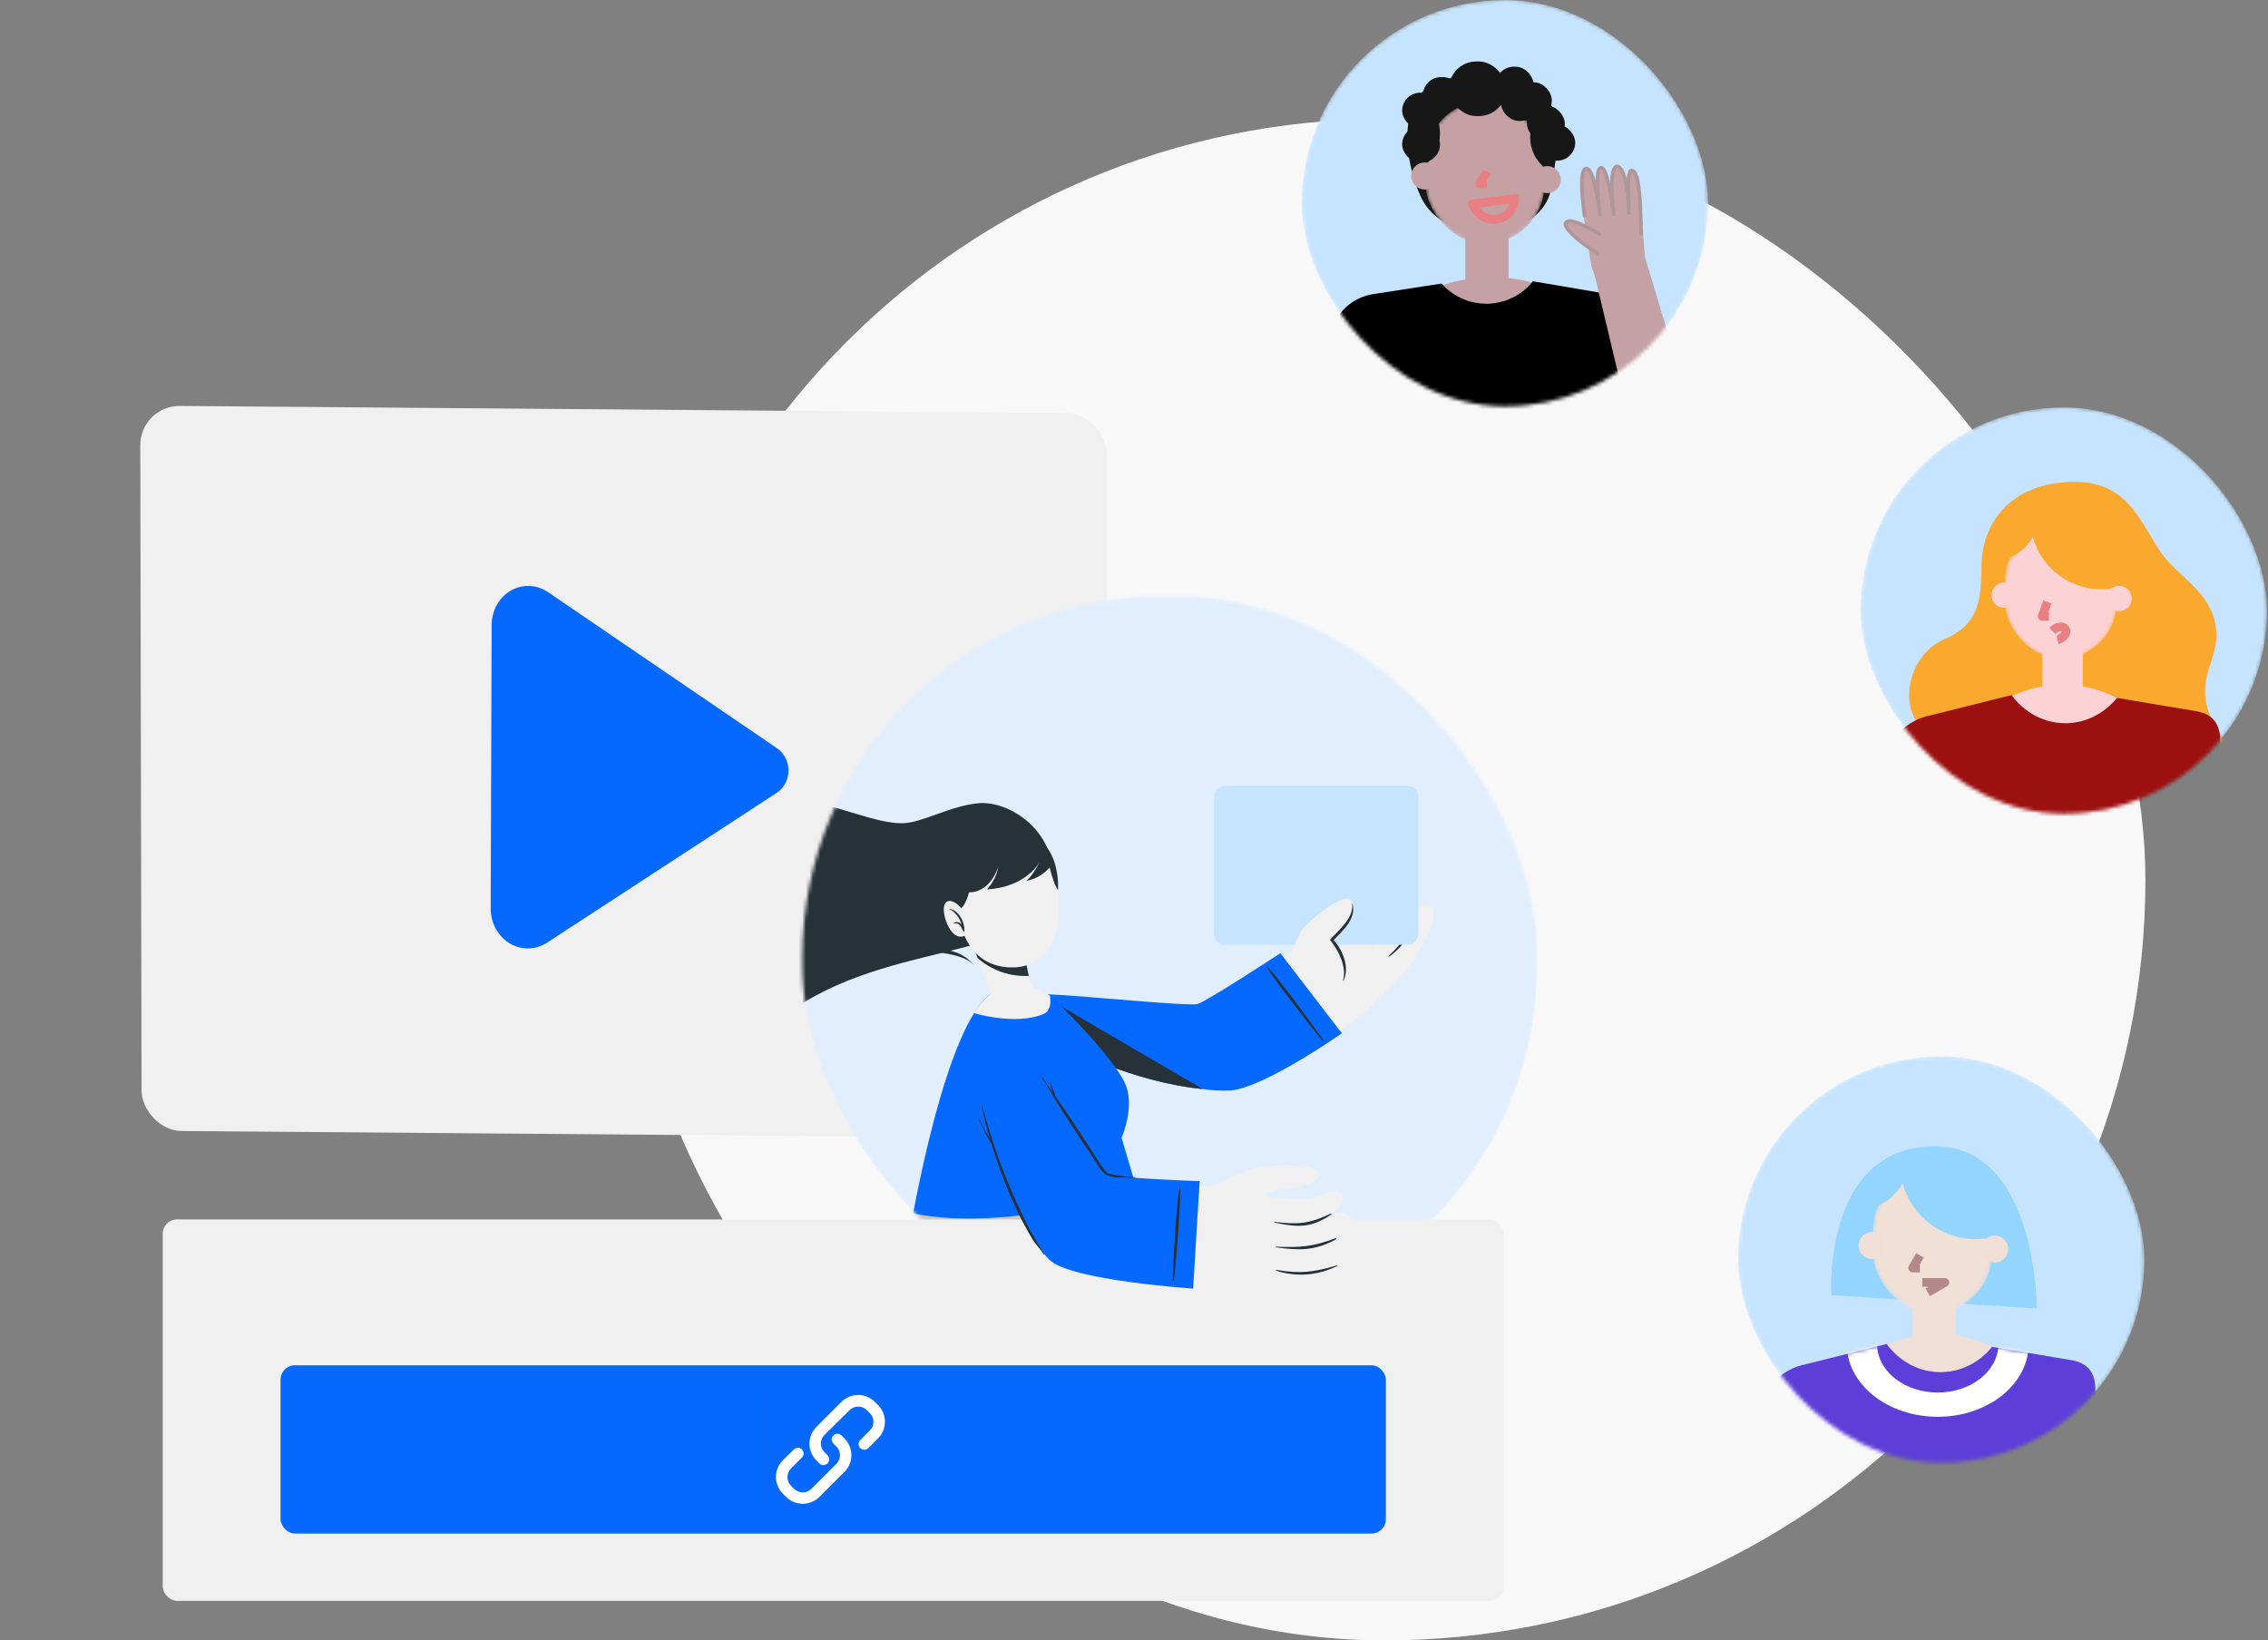 <svg width="629" height="455" viewBox="0 0 629 455" fill="none" xmlns="http://www.w3.org/2000/svg">
<rect x="0" y="0" width="629" height="455" fill="#808080" stroke="none"/>
<rect x="173" y="33" width="422" height="422" rx="211" fill="#F8F8F9"/>
<rect width="267.97" height="201.111" rx="11" transform="matrix(1 0.008 0.002 1 38.881 112.508)" fill="#F0F0F0"/>
<path fill-rule="evenodd" clip-rule="evenodd" d="M215.438 219.899L151.673 261.492C146.875 264.622 140.58 262.975 137.613 257.814C136.608 256.066 136.079 254.056 136.086 252.012L136.35 173.32C136.37 167.285 140.96 162.453 146.601 162.527C148.512 162.553 150.382 163.151 152 164.254L215.48 207.534C218.664 209.706 219.623 214.212 217.622 217.6C217.069 218.536 216.322 219.323 215.438 219.899Z" fill="#0669FF"/>
<mask id="mask0_10014_11480" style="mask-type:alpha" maskUnits="userSpaceOnUse" x="222" y="165" width="205" height="203">
<rect x="222.518" y="165.504" width="203.845" height="202.289" rx="100" fill="#F8F8F9"/>
</mask>
<g mask="url(#mask0_10014_11480)">
<rect x="222.518" y="163.948" width="203.845" height="203.845" rx="100" fill="#E0EEFE"/>
<path d="M278.541 338.83C278.541 338.83 276.961 434.552 276.961 450.278C276.961 474.361 266.834 541.794 266.834 541.794L325.329 541.794C325.329 541.794 321.269 467.208 321.269 450.278C321.269 415.471 311.518 341.935 311.518 341.935L278.541 338.83Z" fill="#263238"/>
<path d="M284.341 536.92C284.341 512.547 284.657 457.127 284.341 420.181C284.249 408.117 284.174 396.057 284.116 383.999C284.073 371.9 284.021 359.808 284.088 347.719L284.125 343.243C284.128 343.123 284.311 343.11 284.309 343.23C284.583 355.3 284.791 367.374 284.932 379.451C285.074 391.529 285.205 403.688 285.325 415.928C285.532 436.991 284.367 520.671 284.341 536.92Z" fill="#455A64"/>
<path d="M316.833 341.326C316.833 341.326 312.868 358.255 301.294 366.373C301.294 366.373 279.538 423.826 262.071 439.941C249.643 451.402 189.679 466.679 189.679 466.679L175.846 423.175C175.846 423.175 228.446 412.848 233.528 409.364C239.669 405.147 249.561 373.725 249.327 371.98C248.572 365.891 249.028 359.713 250.67 353.802C252.312 347.89 255.107 342.362 258.895 337.535L316.833 341.326Z" fill="#263238"/>
<path d="M278.371 342.512C277.357 345.786 275.295 348.637 272.503 350.625C269.418 352.731 265.789 353.899 262.054 353.987C261.418 354.031 261.31 355.013 262.011 354.997C269.634 355.184 277.418 350.45 278.69 342.564C278.701 342.393 278.425 342.34 278.371 342.512Z" fill="#455A64"/>
<path d="M308.674 361.334C305.891 362.398 303.228 363.751 300.727 365.37C298.076 366.939 295.629 368.791 293.06 370.494C292.972 370.557 293.049 370.725 293.173 370.65C295.853 369.163 298.616 367.914 301.288 366.375C303.932 364.988 306.447 363.369 308.805 361.537C308.905 361.45 308.822 361.272 308.674 361.334Z" fill="#455A64"/>
<path d="M310.053 345.443C309.644 347.221 309.087 348.898 308.592 350.619C308.097 352.339 307.757 353.904 307.223 355.49C306.752 357.027 305.851 358.396 304.626 359.437C303.948 360 303.191 360.471 302.478 360.985C302.098 361.259 301.698 361.547 301.297 361.836L301.472 361.132L301.941 359.148C302.34 357.644 302.625 356.208 302.949 354.744C303.582 351.856 304.177 348.936 304.978 346.076C305.004 345.968 304.851 345.9 304.788 346.019C303.863 348.851 302.896 351.624 302.081 354.465C301.681 355.865 300.117 362.79 300.073 363.326C300.029 363.862 299.916 364.343 299.868 364.853C299.765 365.368 299.726 365.894 299.751 366.42C299.822 366.517 299.929 366.543 299.996 366.451C300.242 365.981 300.425 365.48 300.54 364.962C300.689 364.469 300.838 363.976 300.953 363.478L301.07 362.919C301.784 362.553 302.463 362.034 303.106 361.63C303.749 361.226 304.579 360.731 305.265 360.222C306.541 359.271 307.502 357.959 308.023 356.456C308.556 354.838 308.941 353.176 309.175 351.489C309.53 349.513 309.818 347.525 310.224 345.557C310.261 345.382 310.089 345.329 310.053 345.443Z" fill="#455A64"/>
<path d="M278.787 400.302C284.512 391.269 290.521 382.446 296.393 373.514C298.066 370.959 299.74 368.404 301.468 365.883C301.483 365.87 301.502 365.862 301.522 365.86C301.543 365.858 301.563 365.863 301.581 365.873C301.598 365.884 301.612 365.9 301.62 365.918C301.628 365.937 301.629 365.958 301.625 365.978C296.475 375.361 290.766 384.426 284.529 393.125C282.753 395.62 280.888 398.032 278.989 400.438C278.919 400.547 278.738 400.44 278.787 400.302Z" fill="#455A64"/>
<path d="M183.059 425.939C192.244 424.431 201.4 422.833 210.526 421.146C215.104 420.298 219.682 419.415 224.235 418.515C226.444 418.071 228.701 417.713 230.805 417.014C232.988 416.257 234.896 414.988 236.423 413.278C239.206 409.931 241.702 406.298 243.891 402.406C246.249 398.586 248.501 394.681 250.647 390.69C252.793 386.7 254.872 382.56 256.883 378.272C257.36 377.374 257.756 376.414 258.068 375.403C258.284 374.24 258.236 372.968 257.928 371.681C256.094 360.994 257.41 350.841 261.683 342.715C262.1 341.905 262.545 341.115 263.018 340.346C263.096 340.29 263.229 340.402 263.141 340.517C259.241 346.991 257.317 354.974 257.567 363.65C257.605 365.811 257.782 368.006 258.099 370.219C258.386 372.445 258.967 374.494 258.266 376.372C257.473 378.543 256.419 380.571 255.449 382.625C254.48 384.679 253.522 386.603 252.513 388.564C250.428 392.604 248.237 396.557 245.941 400.425C243.615 404.307 241.247 408.203 238.58 411.776C237.342 413.524 235.842 415.014 234.121 416.206C232.336 417.277 230.345 418.01 228.208 418.381C223.644 419.358 219.033 420.178 214.422 421.033C205.26 422.745 196.056 424.343 186.81 425.826L183.261 426.385C183.031 426.394 182.894 426.058 183.059 425.939Z" fill="#455A64"/>
<path d="M287.11 284.512C292.52 289.745 321.322 302.242 341.179 302.088C348.496 302.028 373.769 285.158 379.308 279.962C385.801 273.867 373.619 256.531 368.719 258.403C362.598 260.695 338.6 276.683 332.917 278.618C326.002 280.977 306.298 276.353 290.874 276.085C282.936 275.948 282.935 280.479 287.11 284.512Z" fill="#F0F0F0"/>
<path d="M379.304 279.952C381.43 278.139 390.532 268.948 392.491 265.833C394.449 262.718 399.424 253.322 397.177 251.578C394.929 249.834 393.266 252.47 393.266 252.47C393.266 252.47 394.736 248.17 392.328 246.625C389.92 245.08 387.438 249.252 387.438 249.252C387.438 249.252 388.638 244.731 386.117 243.376C383.596 242.022 381.791 246.576 381.791 246.576C381.791 246.576 383.067 242.493 380.52 242.243C377.459 241.924 375.943 249.725 373.525 253.007C372.983 253.749 361.379 267.347 361.379 267.347L379.304 279.952Z" fill="#F0F0F0"/>
<path d="M381.993 246.235C380.859 251.967 379.373 254.291 375.425 258.463C375.355 258.548 375.463 258.676 375.547 258.6C379.777 254.855 382.066 252.232 382.271 246.284C382.28 245.99 382.044 245.97 381.993 246.235Z" fill="#263238"/>
<path d="M387.531 248.816C385.833 254.67 384.247 257.195 380.436 261.868C380.375 261.94 380.465 262.034 380.54 261.972C384.676 257.694 386.884 255.024 387.811 248.95C387.849 248.675 387.606 248.546 387.531 248.816Z" fill="#263238"/>
<path d="M346.129 237.204C347.503 237.966 347.503 239.941 346.129 240.703L312.882 259.13C311.549 259.869 309.913 258.905 309.913 257.381L309.913 220.526C309.913 219.002 311.549 218.038 312.882 218.777L346.129 237.204Z" fill="#E0EEFE"/>
<path d="M393.072 252.717C391.026 258.265 389.41 261.101 385.116 265.175C385.105 265.185 385.097 265.197 385.091 265.21C385.085 265.223 385.082 265.237 385.082 265.251C385.082 265.265 385.084 265.279 385.089 265.293C385.094 265.306 385.102 265.318 385.112 265.328C385.122 265.339 385.133 265.347 385.146 265.353C385.159 265.358 385.173 265.361 385.188 265.362C385.202 265.362 385.216 265.36 385.229 265.355C385.243 265.349 385.255 265.342 385.265 265.332C389.463 262.362 392.325 257.86 393.233 252.798C393.303 252.432 393.205 252.363 393.072 252.717Z" fill="#263238"/>
<rect width="56.696" height="44.097" rx="3" transform="matrix(-1 -8.74228e-08 -8.74228e-08 1 393.383 217.955)" fill="#C6E4FF"/>
<path d="M356.705 268.151C357.816 264.805 359.172 261.547 360.764 258.402C362.469 255.587 372.682 247.436 374.576 249.535C377.008 252.261 372.037 258.126 369.2 260.687C369.2 260.687 374.853 267.026 372.2 271.96C369.546 276.895 356.705 268.151 356.705 268.151Z" fill="#F0F0F0"/>
<path d="M375.019 250.555C375.454 254.644 371.542 257.759 369.008 260.45C368.97 260.488 368.941 260.535 368.924 260.587C368.908 260.639 368.904 260.694 368.913 260.748C368.923 260.801 368.945 260.852 368.978 260.895C369.011 260.938 369.054 260.972 369.104 260.995C371.29 263.788 373.568 268.36 372.474 271.947C372.491 272.042 372.576 272.112 372.631 272.005C374.332 268.324 372.462 263.644 369.865 260.74C372.517 258.028 376.288 254.73 375.067 250.547L375.019 250.555Z" fill="#263238"/>
<path d="M372.139 286.6C372.139 286.6 351.153 301.376 341.486 302.458C338.86 302.609 336.225 302.481 333.627 302.075C313.932 300.087 295.445 290.695 289.454 286.956C283.167 283 280.71 276.358 288.635 275.789C289.232 275.758 289.878 275.755 290.575 275.78C300.77 276.181 329.564 279.214 332.168 278.465C334.773 277.716 355.084 264.389 355.084 264.389L372.139 286.6Z" fill="#0669FF"/>
<path d="M333.597 302.084C313.902 300.097 295.415 290.704 289.424 286.965C283.137 283.009 280.68 276.368 288.605 275.799L333.597 302.084Z" fill="#263238"/>
<path d="M366.77 288.642C364.05 285.381 361.445 282.014 358.852 278.645C357.555 276.954 356.244 275.254 354.989 273.532C353.735 271.809 352.374 270.032 351.263 268.15C351.253 268.13 351.251 268.108 351.257 268.086C351.262 268.065 351.275 268.046 351.293 268.033C351.311 268.02 351.332 268.013 351.354 268.014C351.376 268.015 351.397 268.024 351.414 268.038C352.91 269.609 354.232 271.368 355.579 273.062C356.926 274.756 358.109 276.283 359.363 278.006C361.947 281.462 364.531 284.918 366.984 288.47C367.089 288.647 366.884 288.805 366.77 288.642Z" fill="#263238"/>
<path d="M311.042 315.551L318.846 342.002C318.846 342.002 277.929 353.869 251.054 349.107C251.054 349.107 258.64 299.007 270.439 280.541C270.707 280.111 270.986 279.717 271.263 279.339C271.308 279.257 271.361 279.179 271.422 279.106C277.047 271.376 285.255 272.416 291.187 276.223C292.653 277.168 310.13 294.426 312.452 301.62C314.489 307.967 311.042 315.551 311.042 315.551Z" fill="#0669FF"/>
<path d="M251.668 345.359C274.829 350.275 305.175 342.527 317.871 338.702L316.857 335.237C305.05 338.731 274.618 346.587 252.265 341.741C252.045 343.145 251.842 344.344 251.668 345.359Z" fill="#C7C7C7"/>
<path d="M252.827 338.939C263.968 341.292 277.974 340.912 294.709 337.899C301.943 336.588 309.107 334.915 316.173 332.887L315.491 330.562C302.477 334.274 274.401 340.892 253.272 336.572C253.097 337.38 252.959 338.176 252.827 338.939Z" fill="#C7C7C7"/>
<path d="M275.344 276.919C275.97 277.787 283.315 281.911 287.571 279.749C288.951 279.051 285.311 270.686 285.311 270.686L283.504 261.86L269.049 260.012C269.049 260.012 275.074 276.565 275.344 276.919Z" fill="#F0F0F0"/>
<path d="M283.504 261.86L285.311 270.686C280.126 270.948 275.044 269.18 271.141 265.756C269.982 262.603 269.039 260.019 269.039 260.019L283.504 261.86Z" fill="#263238"/>
<path d="M277.667 274.068C275.873 274.768 272.977 276.305 270.103 281.001C270.103 281.001 281.321 284.469 289.267 281.339C292.095 280.221 291.17 276.201 291.17 276.201C291.17 276.201 285.105 271.2 277.667 274.068Z" fill="#F0F0F0"/>
<path d="M291.513 245.736C287.433 267.996 243.435 259.474 214.619 284.046C201.692 295.07 150.573 301.34 165.488 277.008C180.314 252.822 172.563 238.625 206.418 223.856C222.287 216.933 239.273 228.686 250.525 228.33C255.911 228.168 263.682 223.424 271.585 222.775C280.448 222.108 294.127 231.433 291.513 245.736Z" fill="#263238"/>
<path d="M270.187 267.73C264.099 260.669 256.6 264.941 247.053 260.369C236.487 255.307 228.499 244.997 219.109 242.698C207.767 239.92 205.134 238.317 193.679 242.013C186.964 244.18 168.335 232.399 156.811 224.256C168.335 232.399 170.111 233.308 181.202 240.108C185.457 242.717 189.144 245.218 196.798 242.482C204.452 239.745 213.918 242.108 221.318 244.949C227.867 247.462 229.919 249.773 236.396 254.911C240.382 258.073 246.144 262.146 252.383 263.099C259.485 264.183 267.039 264.337 270.187 267.73Z" fill="#263238"/>
<path d="M293.691 250.175C294.337 265.955 285.018 268.172 281.633 268.319C278.546 268.449 267.999 268.507 265.681 252.884C263.363 237.261 270.474 231.937 277.526 231.257C284.578 230.577 292.998 234.386 293.691 250.175Z" fill="#F0F0F0"/>
<path d="M264.84 252.522C267.499 253.033 268.735 247.488 268.735 247.488C268.735 247.488 274.178 248.104 276.844 240.469C276.427 242.795 275.341 244.949 273.719 246.668C273.719 246.668 283.424 246.718 288.357 239.138C288.357 239.138 286.295 243.055 284.616 244.337C287.138 243.867 289.426 242.552 291.101 240.608C291.101 240.608 292.257 245.436 293.417 246.86C293.417 246.86 294.891 229.992 279.121 230.077C279.121 230.077 269.318 229.641 264.96 236.963C260.603 244.285 264.84 252.522 264.84 252.522Z" fill="#263238"/>
<path d="M268.213 253.992C268.213 253.992 264.974 248.911 262.685 250.052C260.395 251.193 262.693 258.433 265.276 259.529C265.598 259.69 265.949 259.784 266.309 259.806C266.669 259.829 267.029 259.778 267.369 259.658C267.708 259.538 268.02 259.351 268.286 259.108C268.552 258.865 268.766 258.57 268.916 258.243L268.213 253.992Z" fill="#F0F0F0"/>
<path d="M263.394 252.106C263.394 252.106 263.382 252.165 263.38 252.177C264.208 252.633 264.93 253.258 265.501 254.011C266.072 254.764 266.478 255.629 266.694 256.549C266.595 256.359 266.456 256.193 266.287 256.062C266.118 255.931 265.922 255.838 265.714 255.79C265.505 255.742 265.289 255.739 265.079 255.783C264.87 255.826 264.672 255.915 264.5 256.042C264.486 256.049 264.475 256.062 264.47 256.077C264.464 256.092 264.465 256.108 264.472 256.123C264.479 256.137 264.492 256.148 264.507 256.153C264.522 256.158 264.538 256.157 264.553 256.15C264.879 256.06 265.226 256.073 265.544 256.189C265.862 256.305 266.136 256.518 266.327 256.797C266.65 257.266 266.919 257.77 267.129 258.299C267.22 258.463 267.519 258.374 267.454 258.202C267.594 255.815 265.911 252.454 263.394 252.106Z" fill="#263238"/>
</g>
<rect x="45.127" y="338.227" width="371.9" height="105.813" rx="4" fill="#F0F0F0"/>
<path d="M269.736 292.657C273.113 308.21 284.981 342.009 290.516 346.665C297.996 352.931 329.877 355.894 337.874 355.9C341.357 355.897 342.724 332.728 339.949 330.235C337.173 327.742 309.551 328.857 306.995 327.718C304.44 326.579 290.796 303.713 283.994 292.051C275.434 277.31 268.369 286.479 269.736 292.657Z" fill="#F0F0F0"/>
<path d="M361.357 332.676C365.692 332.518 371.236 328.524 372.359 331.585C373.357 334.306 369.247 336.629 369.247 336.629C369.247 336.629 374.722 335.502 374.957 338.729C375.191 341.956 370.178 343.581 370.178 343.581C370.178 343.581 375.304 342.853 375.269 346.036C375.235 349.22 370.687 351.058 370.687 351.058C370.687 351.058 372.2 351.614 371.23 353.87C369.76 357.139 362.259 359.014 358.104 359.072C353.949 359.13 338.716 356.242 336.42 355.731L335.861 329.087C335.861 329.087 343.203 325.591 347.141 324.265C351.08 322.94 365.264 322.21 365.692 325.727C366.121 329.244 356.093 329.589 353.648 330.209C351.203 330.829 350.947 331.502 352.267 332.079C355.274 332.543 358.316 332.743 361.357 332.676Z" fill="#F0F0F0"/>
<path d="M369.015 336.653C363.051 339.468 359.987 339.703 353.521 338.92C353.404 338.901 353.326 339.061 353.482 339.112C359.713 340.434 363.616 340.706 369.147 336.899C369.439 336.748 369.304 336.519 369.015 336.653Z" fill="#263238"/>
<path d="M370.427 343.433C363.994 345.844 360.616 346.054 353.849 345.799C353.745 345.8 353.728 345.96 353.829 345.977C360.481 346.833 364.388 347.028 370.5 343.781C370.754 343.598 370.671 343.257 370.427 343.433Z" fill="#263238"/>
<path d="M370.607 351.027C364.208 352.909 360.548 353.367 353.986 352.223C353.97 352.217 353.953 352.215 353.936 352.216C353.919 352.217 353.902 352.222 353.887 352.23C353.872 352.238 353.859 352.249 353.849 352.262C353.838 352.276 353.831 352.292 353.827 352.308C353.823 352.325 353.823 352.342 353.826 352.359C353.829 352.375 353.836 352.391 353.846 352.405C353.855 352.419 353.868 352.431 353.883 352.439C353.897 352.448 353.914 352.454 353.931 352.455C359.445 354.257 365.446 353.82 370.641 351.24C371.015 351.059 371.013 350.912 370.607 351.027Z" fill="#263238"/>
<path d="M332.708 327.609L330.892 357.418C330.892 357.418 296.944 355.188 291.042 349.446C282.447 341.078 272.129 309.409 269.34 294.529C266.552 279.649 277.135 278.429 284.191 290.279C291.021 301.817 305.5 324.586 306.615 325.517C307.951 326.794 332.708 327.609 332.708 327.609Z" fill="#0669FF"/>
<path d="M304.874 323.744C304.417 323.109 302.453 320.076 302.114 319.564C300.614 317.338 299.114 315.112 297.653 312.858C296.192 310.604 294.718 308.374 293.323 306.087C291.928 303.801 290.839 301.857 288.961 298.984C288.891 298.886 289.044 298.791 289.107 298.878C290.05 300.186 290.972 301.568 291.903 302.944L291.774 302.518C291.636 301.749 291.442 300.992 291.194 300.252C291.124 300.154 291.37 300.125 291.373 300.212C291.57 300.959 292.758 303.944 292.767 304.204C293.02 304.556 293.28 304.917 293.527 305.258C295.011 307.318 296.387 309.455 297.803 311.564C299.219 313.672 300.591 315.783 301.987 317.906C302.69 318.882 306.225 325.084 307.372 325.503C309.799 326.054 312.269 326.397 314.755 326.529C314.77 326.524 314.785 326.523 314.801 326.525C314.816 326.527 314.831 326.533 314.843 326.542C314.856 326.552 314.866 326.564 314.873 326.577C314.88 326.591 314.883 326.607 314.883 326.622C314.883 326.638 314.879 326.653 314.871 326.667C314.864 326.68 314.853 326.692 314.84 326.7C314.827 326.709 314.813 326.714 314.797 326.716C314.782 326.718 314.766 326.716 314.752 326.71C313.368 326.58 311.966 326.671 310.588 326.611C309.445 326.621 308.31 326.436 307.229 326.065C306.228 325.546 305.408 324.737 304.874 323.744Z" fill="#263238"/>
<path d="M286.449 343.901C285.703 342.66 284.983 341.414 284.285 340.137C282.895 337.61 281.66 334.97 280.495 332.325C278.373 327.432 276.53 322.422 274.978 317.32C274.324 316.298 273.737 315.235 273.219 314.139C272.591 312.856 271.973 311.566 271.356 310.277C271.285 310.179 271.47 310.105 271.502 310.171C272.105 311.501 272.785 312.775 273.493 314.045L274.52 315.841C273.571 312.745 272.79 309.6 272.18 306.42C272.138 306.362 272.297 306.336 272.268 306.357C273.868 311.891 275.474 317.392 277.508 322.807C279.528 328.191 281.817 333.471 284.367 338.625C285.72 341.687 287.946 344.952 289.603 347.861C289.673 347.959 289.5 348.069 289.446 347.974C288.809 346.698 287.224 345.182 286.449 343.901Z" fill="#263238"/>
<path d="M325.24 355.238C325.353 350.991 325.603 346.748 325.869 342.508C326.008 340.376 326.148 338.244 326.347 336.113C326.547 333.982 326.676 331.754 327.097 329.641C327.103 329.62 327.116 329.602 327.134 329.59C327.152 329.577 327.174 329.571 327.196 329.573C327.218 329.574 327.238 329.583 327.254 329.598C327.271 329.613 327.281 329.633 327.284 329.655C327.37 331.832 327.216 334.004 327.111 336.185C327.007 338.366 326.861 340.325 326.713 342.403C326.386 346.702 326.048 351.009 325.599 355.262C325.469 355.37 325.212 355.363 325.24 355.238Z" fill="#263238"/>
<rect x="77.805" y="378.685" width="306.545" height="46.682" rx="4" fill="#0669FF"/>
<mask id="mask1_10014_11480" style="mask-type:alpha" maskUnits="userSpaceOnUse" x="516" y="113" width="113" height="113">
<rect x="516" y="113" width="112.72" height="112.72" rx="56.36" fill="#FDC0C0"/>
</mask>
<g mask="url(#mask1_10014_11480)">
<rect x="516" y="113" width="112.72" height="112.72" rx="56.36" fill="#C6E4FF"/>
<path d="M575.548 133.659C590.801 133.659 593.944 145.945 599.803 153.913C604.283 160.006 613.103 164.165 614.556 173.917C615.608 180.979 611.179 185.229 611.555 192.921C611.847 198.877 617.307 206.174 617.307 206.174C617.307 206.174 599.1 219.427 578.346 206.174C559.921 194.409 540.541 209.675 533.29 202.423C526.038 195.172 529.789 181.419 539.041 177.418C548.293 173.417 549.543 167.496 549.543 156.914C549.543 146.162 556.747 133.659 575.548 133.659Z" fill="#FAA82E"/>
<rect x="566.385" y="177.5" width="11.249" height="16.874" fill="#FDD2D5"/>
<mask id="mask2_10014_11480" style="mask-type:alpha" maskUnits="userSpaceOnUse" x="556" y="145" width="32" height="38">
<rect x="556.066" y="145.627" width="30.935" height="37.029" rx="15.468" fill="#FDD2D5"/>
</mask>
<g mask="url(#mask2_10014_11480)">
<rect x="556.066" y="145.627" width="30.935" height="37.029" rx="15.468" fill="#FDD2D5"/>
<circle cx="551.849" cy="142.347" r="13.593" fill="#FAA82E"/>
<circle cx="582.784" cy="143.752" r="19.686" fill="#FAA82E"/>
</g>
<circle cx="587.715" cy="166.016" r="3.515" fill="#FDD2D5"/>
<circle cx="555.836" cy="165.079" r="3.515" fill="#FDD2D5"/>
<path fill-rule="evenodd" clip-rule="evenodd" d="M565.245 170.531L566.674 166.547L568.948 167.362L568.098 169.731H568.256V172.146H566.382C565.989 172.146 565.62 171.955 565.394 171.634C565.168 171.312 565.112 170.901 565.245 170.531Z" fill="#E97E83"/>
<path fill-rule="evenodd" clip-rule="evenodd" d="M571.337 175.114C570.967 175.165 570.473 175.385 570.034 175.831L568.312 174.137C569.088 173.349 570.058 172.853 571.007 172.721C571.93 172.594 573.057 172.807 573.722 173.764C574.163 174.397 574.28 175.1 574.123 175.768C573.977 176.386 573.62 176.886 573.268 177.254C572.582 177.969 571.61 178.498 570.914 178.672L570.328 176.328C570.42 176.305 570.623 176.228 570.874 176.081C571.119 175.938 571.351 175.763 571.524 175.582C571.705 175.394 571.76 175.264 571.772 175.215C571.773 175.21 571.773 175.207 571.774 175.204C571.771 175.198 571.764 175.18 571.745 175.151C571.722 175.134 571.618 175.075 571.337 175.114ZM571.75 175.156C571.75 175.156 571.749 175.155 571.747 175.153C571.749 175.155 571.75 175.156 571.75 175.156ZM571.774 175.206C571.774 175.206 571.774 175.206 571.774 175.206L571.774 175.206Z" fill="#E97E83"/>
<path d="M604.474 222.361C604.474 218.099 603.635 213.879 602.004 209.942C600.373 206.005 597.983 202.428 594.97 199.414C591.956 196.401 588.379 194.011 584.442 192.38C580.505 190.749 576.285 189.91 572.023 189.91C567.762 189.91 563.542 190.749 559.605 192.38C555.668 194.011 552.09 196.401 549.077 199.414C546.064 202.428 543.673 206.005 542.042 209.942C540.412 213.879 539.572 218.099 539.572 222.361L572.023 222.361H604.474Z" fill="#FDD2D5"/>
<path d="M587.113 193.578L609.104 197.269C632.67 201.224 584.968 257.35 598.346 275.724L526.86 271.397L522.266 211.182C524.028 204.533 529.15 199.569 535.44 198.414L557.861 192.793C561.357 197.551 566.745 200.6 572.79 200.6C578.496 200.6 583.617 197.884 587.113 193.578Z" fill="#9C1010"/>
</g>
<mask id="mask3_10014_11480" style="mask-type:alpha" maskUnits="userSpaceOnUse" x="361" y="0" width="113" height="113">
<rect x="361" width="112.72" height="112.72" rx="56.36" fill="#FDC0C0"/>
</mask>
<g mask="url(#mask3_10014_11480)">
<rect x="361" width="112.72" height="112.72" rx="56.36" fill="#C6E4FF"/>
<path d="M430.367 51.372C432.241 37.176 438.666 21.382 405.76 21.382C387.307 21.382 388.224 41.353 393.958 54.398C397.804 63.147 408.682 64.638 408.682 64.638C408.682 64.638 428.493 65.569 430.367 51.372Z" fill="#171717"/>
<mask id="mask4_10014_11480" style="mask-type:alpha" maskUnits="userSpaceOnUse" x="395" y="28" width="34" height="40">
<rect x="395.365" y="28.062" width="33.007" height="39.508" rx="16.503" fill="#FDD2D5"/>
</mask>
<g mask="url(#mask4_10014_11480)">
<rect x="395.365" y="28.062" width="33.007" height="39.508" rx="16.503" fill="#C5A1A4"/>
<circle cx="435.373" cy="38.062" r="11.002" fill="#171717"/>
<circle cx="388.362" cy="37.061" r="11.002" fill="#171717"/>
</g>
<circle cx="429.126" cy="49.816" r="3.751" fill="#C4A1A4"/>
<circle cx="395.12" cy="48.816" r="3.751" fill="#C4A1A4"/>
<rect x="406.367" y="62.067" width="12.002" height="18.004" fill="#C5A1A4"/>
<path fill-rule="evenodd" clip-rule="evenodd" d="M409.321 50.464L411.322 46.963L413.419 48.162L412.37 49.997V52.271H410.37C409.939 52.271 409.541 52.042 409.325 51.669C409.109 51.297 409.108 50.838 409.321 50.464Z" fill="#E97E83"/>
<path fill-rule="evenodd" clip-rule="evenodd" d="M420.938 54.173C421.2 54.414 421.342 54.759 421.327 55.115C421.277 56.267 420.867 57.957 419.774 59.39C418.639 60.876 416.81 62.021 414.119 62.021C412.053 62.021 410.458 61.152 409.333 60.104C408.226 59.073 407.537 57.84 407.229 56.967C407.108 56.622 407.148 56.242 407.34 55.931C407.531 55.62 407.853 55.413 408.215 55.367L419.967 53.864C420.32 53.819 420.676 53.932 420.938 54.173ZM410.268 57.539C410.469 57.809 410.706 58.082 410.979 58.336C411.754 59.058 412.784 59.606 414.119 59.606C416.029 59.606 417.159 58.834 417.854 57.924C418.203 57.467 418.452 56.96 418.62 56.471L410.268 57.539Z" fill="#E97E83"/>
<rect x="388.865" y="35.059" width="10.502" height="10.002" rx="5.001" fill="#171717"/>
<rect x="388.865" y="25.71" width="10.502" height="10.002" rx="5.001" fill="#171717"/>
<rect x="426.373" y="34.56" width="10.502" height="10.002" rx="5.001" fill="#171717"/>
<rect x="423.486" y="29.315" width="10.502" height="10.002" rx="5.001" fill="#171717"/>
<rect x="416.266" y="23.546" width="10.502" height="10.002" rx="5.001" fill="#171717"/>
<rect x="419.877" y="22.825" width="10.502" height="10.002" rx="5.001" fill="#171717"/>
<rect x="414.83" y="18.497" width="10.502" height="10.002" rx="5.001" fill="#171717"/>
<rect x="394.635" y="21.382" width="10.502" height="10.002" rx="5.001" fill="#171717"/>
<rect x="401.846" y="17.055" width="15.865" height="15.144" rx="7.572" fill="#171717"/>
<path d="M456.792 119.949C456.792 114.294 455.678 108.694 453.514 103.47C451.35 98.245 448.178 93.498 444.179 89.499C440.181 85.501 435.434 82.329 430.209 80.165C424.985 78.001 419.385 76.887 413.73 76.887C408.075 76.887 402.475 78.001 397.251 80.165C392.026 82.329 387.279 85.501 383.281 89.499C379.282 93.498 376.11 98.245 373.946 103.47C371.782 108.694 370.668 114.294 370.668 119.949L413.73 119.949H456.792Z" fill="#C4A1A4"/>
<path d="M399.822 78.645L380.795 81.589C375.496 82.409 371.096 86.114 369.386 91.196L352.715 140.73H470.711L456.589 91.603C455.065 86.298 450.633 82.338 445.191 81.416L425.133 78.019C422.108 81.814 417.446 84.247 412.215 84.247C407.278 84.247 402.847 82.08 399.822 78.645Z" fill="black"/>
<path d="M458.333 165.882L491.243 155.754C491.243 155.754 476.921 84.857 443.401 81.481C440.741 87.97 436.697 98.054 436.697 98.054C436.697 98.054 453.762 134.577 458.333 165.882Z" fill="black"/>
<path d="M463.64 128.557C458.933 129.629 454.24 126.708 453.123 122.011L441.76 74.222L455.77 69.884L470.115 117.432C471.588 122.316 468.614 127.426 463.64 128.557Z" fill="#C4A1A4"/>
<path d="M434.039 61.676C435.182 60.196 442.65 64.516 446.241 66.86L442.551 70.068C439.237 67.888 432.896 63.156 434.039 61.676Z" fill="#C4A1A4"/>
<path d="M439.755 46.798C436.606 46.745 440.602 69.572 441.437 74.155C445.144 85.702 456.01 81.791 456.297 72.369C455.851 67.659 454.658 47.115 452.462 46.8C450.472 46.829 451.51 55.08 451.768 59.62C451.486 55.174 450.623 45.81 448.322 45.826C446.341 45.841 446.843 55.483 447.717 60.135C446.624 55.422 445.843 46.19 443.934 46.371C442.024 46.553 443.69 56.064 444.263 59.692C443.206 55.694 441.769 46.832 439.755 46.798Z" fill="#C4A1A4"/>
<path d="M443.628 64.977C439.977 62.788 435.328 60.271 434.251 61.782C433.173 63.293 439.589 68.159 442.958 70.197" stroke="#AF9698" stroke-linecap="round" stroke-linejoin="round"/>
<path d="M439.451 59.826C438.824 55.246 437.941 46.865 439.908 46.751C442.049 46.627 443.157 55.924 443.814 59.732C443.198 55.903 442.24 46.53 444.07 46.511C445.694 46.703 446.898 54.775 447.569 59.484C446.906 54.833 446.481 46.09 448.445 46.163C450.678 46.099 451.785 54.552 451.771 59.101C451.714 54.588 451.101 47.355 452.507 47.309C455.096 47.225 454.95 60.156 455.186 64.845" stroke="#AF9698" stroke-linecap="round" stroke-linejoin="round"/>
</g>
<mask id="mask5_10014_11480" style="mask-type:alpha" maskUnits="userSpaceOnUse" x="482" y="293" width="113" height="113">
<rect x="482" y="293" width="112.72" height="112.72" rx="56.36" fill="#FDC0C0"/>
</mask>
<g mask="url(#mask5_10014_11480)">
<rect x="482" y="293" width="112.72" height="112.72" rx="56.36" fill="#C6E4FF"/>
<path d="M536.632 317.959C505.375 317.959 507.876 359.217 507.876 359.217L564.887 362.968C564.887 362.968 564.955 317.959 536.632 317.959Z" fill="#93D5FF"/>
<mask id="mask6_10014_11480" style="mask-type:alpha" maskUnits="userSpaceOnUse" x="519" y="324" width="34" height="41">
<rect x="519.451" y="324.71" width="33.007" height="39.508" rx="16.503" fill="#FDD2D5"/>
</mask>
<g mask="url(#mask6_10014_11480)">
<rect x="519.451" y="324.71" width="33.007" height="39.508" rx="16.503" fill="#F0E0D6"/>
<circle cx="514.956" cy="321.209" r="14.503" fill="#93D5FF"/>
<circle cx="547.955" cy="322.71" r="21.004" fill="#93D5FF"/>
</g>
<circle cx="553.216" cy="346.464" r="3.751" fill="#F0DFD6"/>
<circle cx="519.21" cy="345.464" r="3.751" fill="#F0DFD6"/>
<rect x="530.461" y="358.717" width="12.002" height="18.004" fill="#F0E0D6"/>
<path fill-rule="evenodd" clip-rule="evenodd" d="M529.415 351.116L531.415 347.616L533.513 348.814L532.464 350.649V352.923H530.464C530.033 352.923 529.635 352.694 529.419 352.322C529.203 351.949 529.201 351.49 529.415 351.116Z" fill="#B2888A"/>
<path fill-rule="evenodd" clip-rule="evenodd" d="M534.89 356.925H533.135V354.51H539.386C539.932 354.51 540.411 354.877 540.552 355.404C540.694 355.932 540.464 356.489 539.991 356.763L535.24 359.513L534.03 357.423L534.89 356.925Z" fill="#B2888A"/>
<path d="M569.842 402.361C569.842 398.099 569.002 393.879 567.371 389.942C565.741 386.005 563.35 382.428 560.337 379.414C557.324 376.401 553.746 374.011 549.809 372.38C545.872 370.749 541.652 369.91 537.391 369.91C533.129 369.91 528.909 370.749 524.972 372.38C521.035 374.011 517.458 376.401 514.444 379.414C511.431 382.428 509.04 386.005 507.41 389.942C505.779 393.879 504.939 398.099 504.939 402.361L537.391 402.361H569.842Z" fill="#F0DFD6"/>
<path d="M552.486 373.577L574.477 377.267C598.043 381.223 550.341 437.348 563.719 455.723L492.233 451.396L487.639 391.181C489.402 384.532 494.523 379.568 500.813 378.412L523.234 372.792C526.73 377.55 532.118 380.599 538.163 380.599C543.869 380.599 548.99 377.882 552.486 373.577Z" fill="#5D3ED9"/>
<mask id="mask7_10014_11480" style="mask-type:alpha" maskUnits="userSpaceOnUse" x="487" y="372" width="95" height="84">
<path d="M552.486 373.577L574.477 377.267C598.043 381.223 550.341 437.348 563.719 455.723L492.233 451.396L487.639 391.181C489.402 384.532 494.523 379.568 500.813 378.412L523.234 372.792C526.73 377.55 532.118 380.599 538.163 380.599C543.869 380.599 548.99 377.882 552.486 373.577Z" fill="#5D3ED9"/>
</mask>
<g mask="url(#mask7_10014_11480)">
<path fill-rule="evenodd" clip-rule="evenodd" d="M520.572 372.792C520.572 374.56 521.007 376.31 521.852 377.943C522.698 379.576 523.937 381.06 525.5 382.31C527.062 383.56 528.917 384.552 530.959 385.228C533 385.905 535.188 386.253 537.398 386.253C539.608 386.253 541.796 385.905 543.837 385.228C545.879 384.552 547.734 383.56 549.296 382.31C550.859 381.06 552.098 379.576 552.944 377.943C553.789 376.31 554.225 374.56 554.225 372.792L562.636 372.792C562.636 375.444 561.983 378.07 560.715 380.519C559.446 382.969 557.587 385.195 555.243 387.07C552.899 388.945 550.117 390.432 547.055 391.447C543.993 392.462 540.711 392.984 537.396 392.984C534.081 392.984 530.799 392.462 527.737 391.447C524.675 390.432 521.893 388.945 519.549 387.07C517.205 385.195 515.346 382.969 514.078 380.519C512.809 378.07 512.156 375.444 512.156 372.792L520.572 372.792Z" fill="white"/>
</g>
</g>
<rect opacity="0.01" x="211.625" y="383.353" width="37.346" height="37.346" fill="black"/>
<path d="M228.374 406.397C227.956 406.397 227.559 406.23 227.266 405.937L226.408 405.079C225.175 403.846 224.484 402.193 224.484 400.437C224.484 398.68 225.175 397.049 226.408 395.794L233.352 388.851C234.586 387.617 236.238 386.927 237.995 386.927C239.751 386.927 241.383 387.617 242.637 388.851L243.495 389.708C244.729 390.942 245.419 392.594 245.419 394.351C245.419 396.108 244.729 397.739 243.495 398.994L240.818 401.671C240.525 401.963 240.128 402.131 239.709 402.131C239.291 402.131 238.873 401.963 238.58 401.671C237.974 401.043 237.974 400.039 238.58 399.433L241.257 396.756C241.905 396.108 242.24 395.271 242.24 394.372C242.24 393.472 241.884 392.615 241.257 391.988L240.4 391.13C239.751 390.482 238.915 390.147 238.015 390.147C237.116 390.147 236.259 390.503 235.631 391.13L228.646 398.032C227.998 398.68 227.663 399.516 227.663 400.416C227.663 401.315 228.019 402.172 228.646 402.8L229.504 403.657C230.131 404.285 230.131 405.289 229.504 405.895C229.232 406.167 228.834 406.334 228.437 406.355L228.374 406.397Z" fill="white"/>
<path d="M222.622 417.105C220.865 417.105 219.234 416.415 217.979 415.181L217.121 414.323C215.887 413.089 215.197 411.437 215.197 409.68C215.197 407.924 215.887 406.292 217.121 405.038L220.175 402.026C220.467 401.733 220.886 401.566 221.283 401.566C221.701 401.566 222.12 401.733 222.412 402.026C222.705 402.319 222.873 402.737 222.873 403.155C222.873 403.574 222.705 403.971 222.412 404.285L219.38 407.317C218.062 408.635 218.062 410.789 219.38 412.106L220.237 412.964C220.865 413.591 221.722 413.947 222.622 413.947H222.642C223.521 413.947 224.399 413.591 225.027 412.964L231.97 406.021C233.287 404.703 233.287 402.549 231.97 401.231L231.112 400.374C230.506 399.746 230.506 398.743 231.112 398.136C231.405 397.843 231.824 397.676 232.221 397.676C232.639 397.676 233.037 397.843 233.35 398.136L234.208 398.994C236.759 401.545 236.759 405.707 234.208 408.258L227.264 415.202C226.01 416.435 224.378 417.105 222.622 417.105Z" fill="white"/>
</svg>
